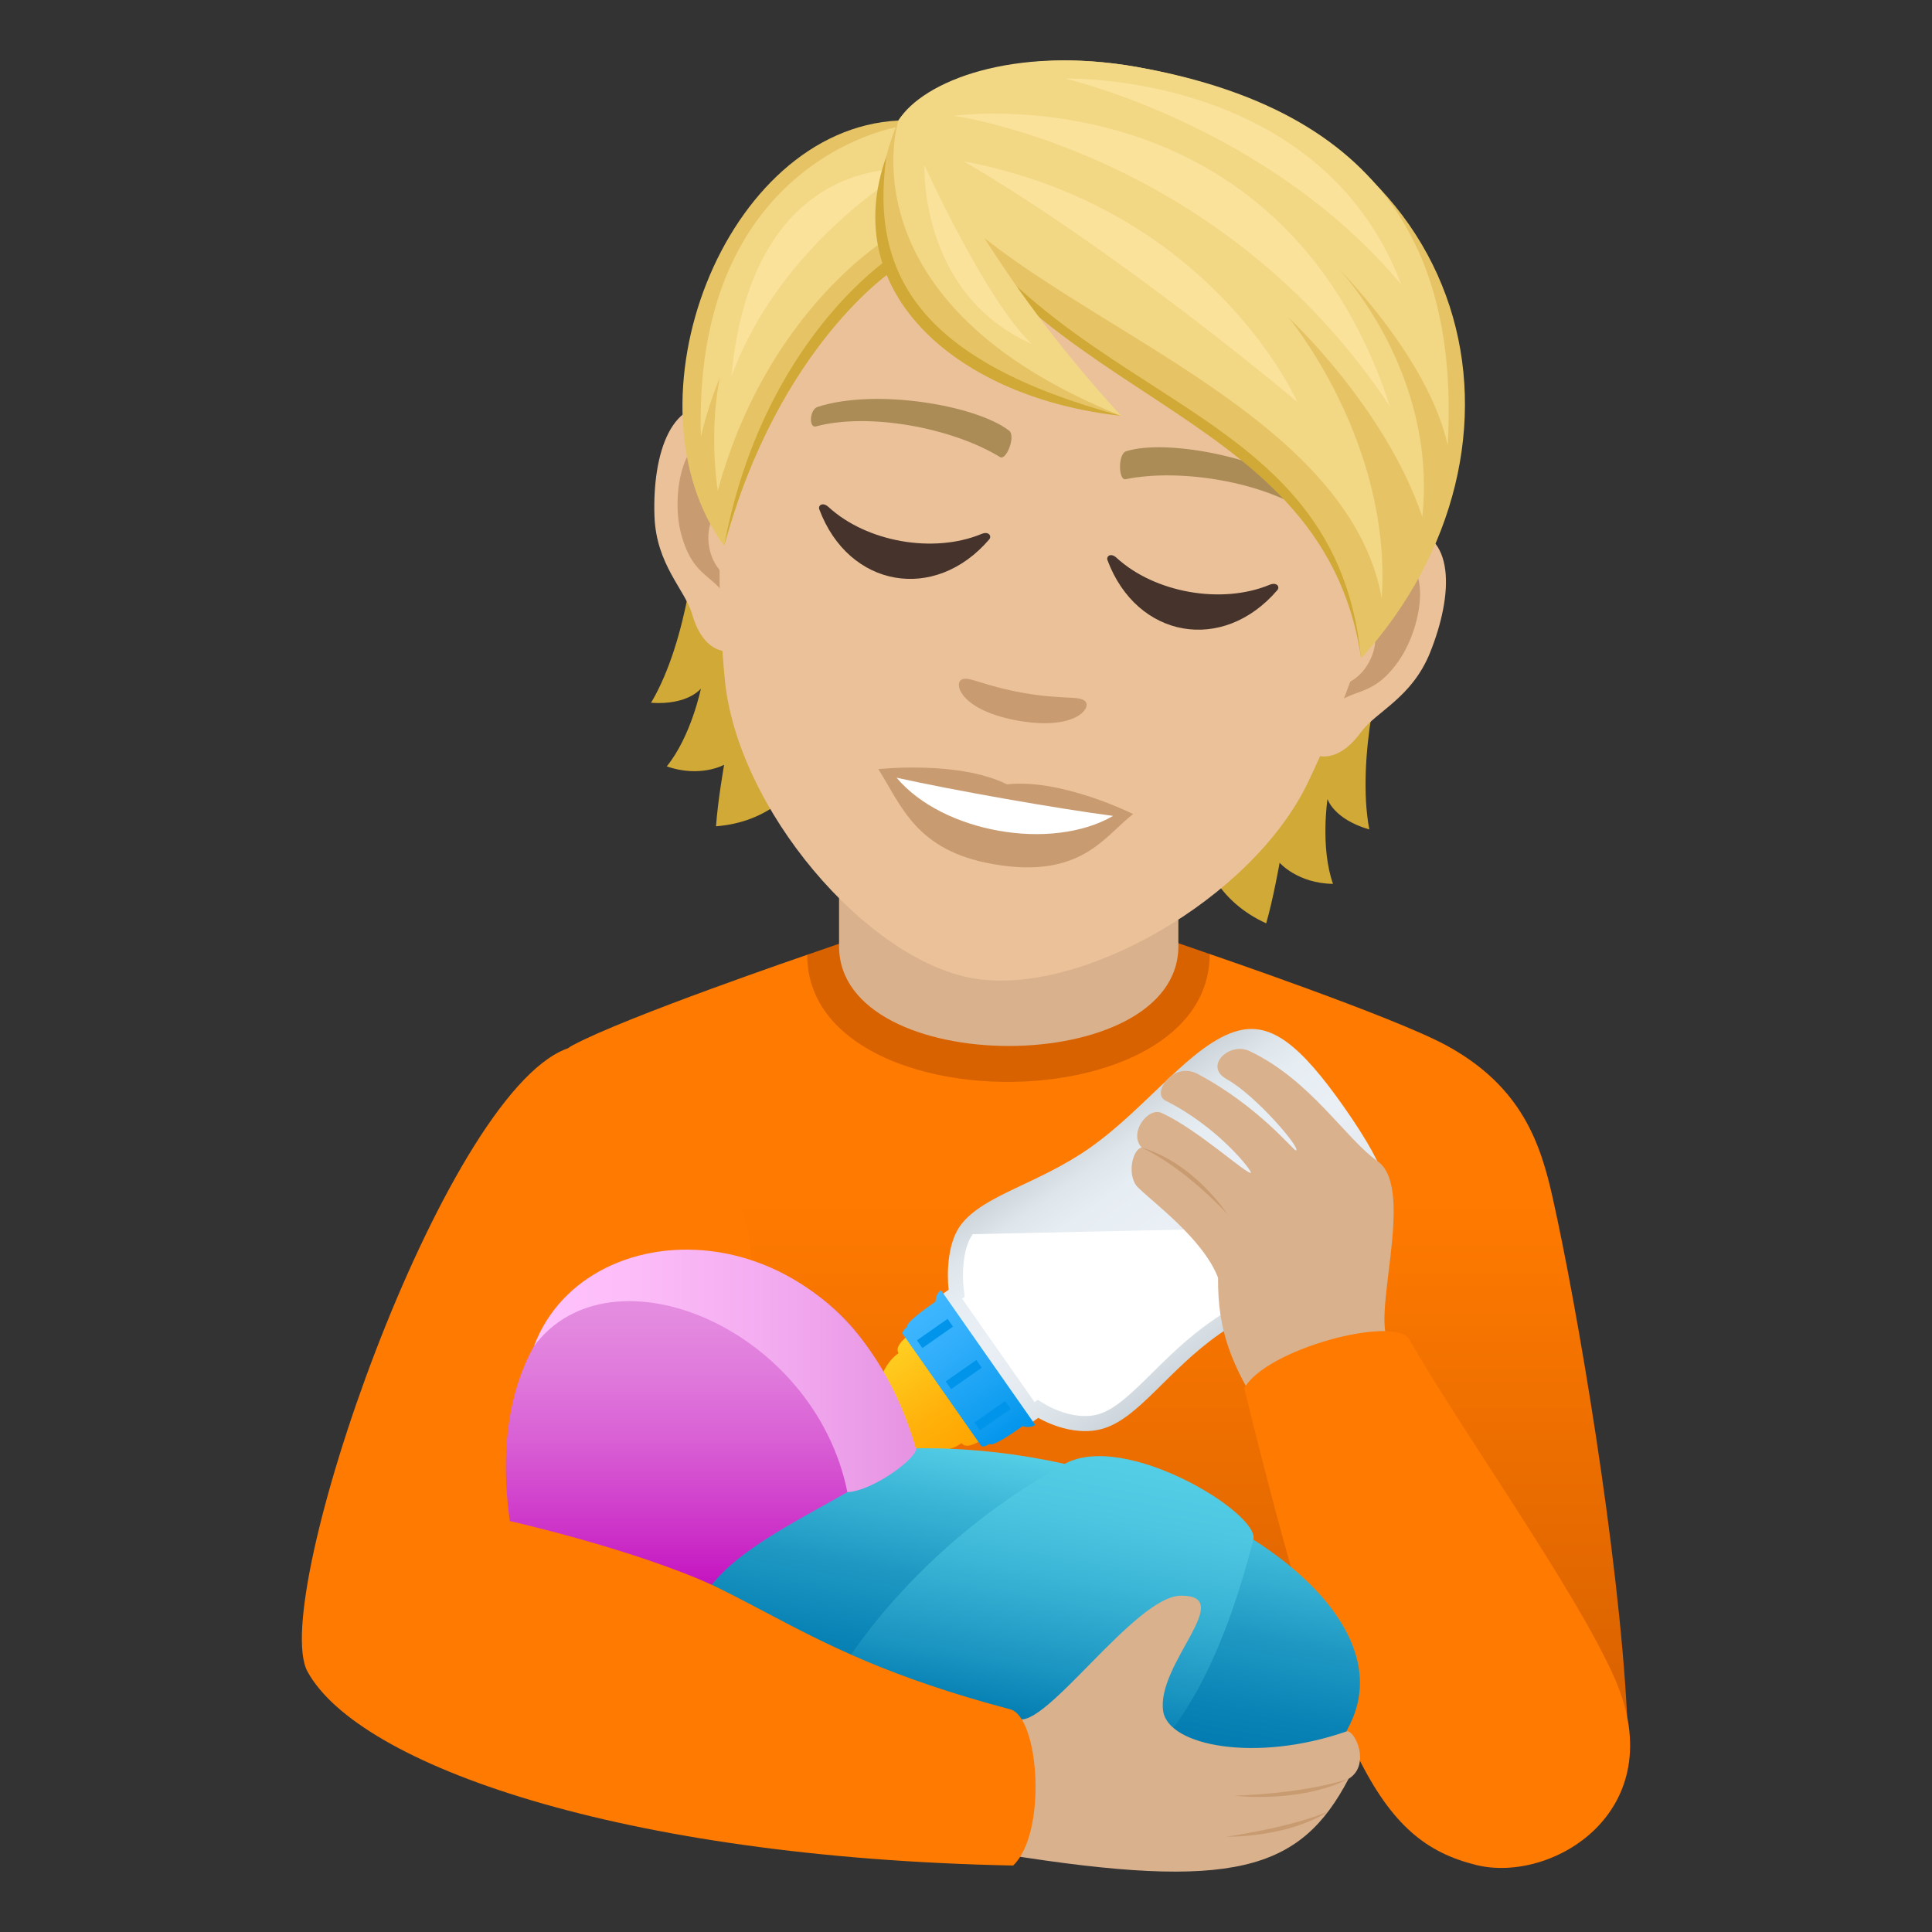 <svg xmlns="http://www.w3.org/2000/svg" xml:space="preserve" style="enable-background:new 0 0 64 64" viewBox="0 0 64 64"><rect x="0" y="0" width="64" height="64" fill="#333333" stroke="none"/><linearGradient id="a" x1="33.649" x2="33.649" y1="57.119" y2="39.728" gradientUnits="userSpaceOnUse"><stop offset="0" style="stop-color:#d86100"/><stop offset="1" style="stop-color:#ff7a00"/></linearGradient><path d="M18.964 34.63c1.759-.946 7.776-3.002 7.776-3.002l13.332-.025s6.085 2.075 7.832 3.023c2.54 1.376 3.139 3.31 3.528 5.04.8 3.558 2.199 11.755 2.47 17.21-5.224 1.098-40.506-1.764-40.506-3.744 0-1.776 3.022-17.133 5.568-18.502z" style="fill:url(#a)"/><path d="M26.74 31.628c0 5.631 13.332 5.605 13.332-.025l-1.199-.415H28.012l-1.272.44z" style="fill:#d86100"/><path d="M27.795 31.345c0 4.406 11.24 4.406 11.24 0V26.47h-11.24v4.875z" style="fill:#d9b18d"/><linearGradient id="b" x1="-1262.092" x2="-1253.508" y1="-702.523" y2="-702.523" gradientTransform="rotate(-125.003 -416.118 -668.24)" gradientUnits="userSpaceOnUse"><stop offset="0" style="stop-color:#ccd4db"/><stop offset=".132" style="stop-color:#d8e0e6"/><stop offset=".333" style="stop-color:#e5ebf1"/><stop offset=".527" style="stop-color:#e9eff5"/><stop offset=".743" style="stop-color:#e6edf3"/><stop offset=".872" style="stop-color:#dee5eb"/><stop offset=".979" style="stop-color:#d0d8de"/><stop offset="1" style="stop-color:#ccd4db"/></linearGradient><path d="m31.424 42.725-.248.175 1.484 2.12 1.487 2.122.248-.174s1.09.668 2.145.357c1.19-.351 2.154-1.943 3.862-3.138 1.912-1.339 4.46-2.012 5.342-3.307.622-.912.291-2.045-1.202-4.179-1.494-2.133-2.446-2.83-3.515-2.56-1.52.388-3.023 2.552-4.935 3.89-1.708 1.197-3.532 1.557-4.27 2.556-.57.772-.398 2.138-.398 2.138z" style="fill:url(#b)"/><path d="M32.225 40.884c-.369.498-.342 1.476-.305 1.778l.038.3-.087.06 1.2 1.712 1.199 1.712.107-.075.28.17c.004.003.613.367 1.288.367.16 0 .313-.02.453-.063.551-.162 1.114-.717 1.764-1.36.55-.545 1.175-1.162 1.954-1.708.804-.563 1.689-1 2.543-1.421 1.142-.564 2.22-1.095 2.672-1.758l-13.106.286z" style="fill:#fff"/><linearGradient id="c" x1="-2663.613" x2="-2659.387" y1="-463.434" y2="-463.434" gradientTransform="rotate(-125 -1183.083 -908.497)" gradientUnits="userSpaceOnUse"><stop offset="0" style="stop-color:#ffa400"/><stop offset=".38" style="stop-color:#ffb10a"/><stop offset="1" style="stop-color:#ffcf21"/></linearGradient><path d="M29.768 44.825c-.7.49-.67 1.413-.805 1.62-.143.22-.77.648-.77.648-.268-.096-1.234.543-.588 1.467.648.924 1.578.234 1.579-.049 0 0 .617-.443.873-.504.244-.055 1.097.288 1.797-.201.17.241.671-.111.671-.111l-1.213-1.73-1.211-1.732s-.502.351-.333.593z" style="fill:url(#c)"/><linearGradient id="d" x1="-2664.226" x2="-2658.775" y1="-460.372" y2="-460.372" gradientTransform="rotate(-125 -1183.083 -908.497)" gradientUnits="userSpaceOnUse"><stop offset="0" style="stop-color:#0094eb"/><stop offset=".158" style="stop-color:#0c9bef"/><stop offset=".709" style="stop-color:#32affb"/><stop offset="1" style="stop-color:#40b7ff"/></linearGradient><path d="M30.99 43.118s-1.03.69-.93.832c0 0-.215.15-.146.25l1.29 1.84 1.288 1.841c.07.1.285-.05.285-.05.099.141 1.098-.59 1.098-.59s.236.09.42-.038l-1.563-2.233-1.562-2.232c-.184.129-.18.38-.18.38z" style="fill:url(#d)"/><path d="m32.344 45.052-1.016.71.18.256 1.014-.71zm.953 1.362-1.015.71.18.256 1.014-.71zM31.39 43.69l-1.015.71.18.256 1.013-.71z" style="fill:#0094eb"/><path d="M40.639 35.75c-.78-.426.082-1.25.753-.932 2.032.965 3.167 2.891 4.239 3.646 1.328.934-.328 5.44.447 6.059.703 1.416-3.654 2.693-4.21 2.39-1.075-1.687-1.534-2.818-1.518-4.586-.497-1.29-2.165-2.502-2.653-2.992-.385-.385-.183-1.272.123-1.32-.448-.482.21-1.35.656-1.149 1.18.532 2.85 2.066 2.962 1.983.054-.04-1.063-1.509-2.836-2.393-.467-.232.257-1.311 1.068-.882 2.006 1.06 3.187 2.548 3.258 2.537.202-.034-1.325-1.83-2.29-2.36z" style="fill:#d9b18d"/><path d="M46.691 44.375c1.565 2.783 5.55 8.347 6.81 11.25 1.905 4.38-2.087 6.777-4.597 6.156-3.249-.8-4.674-3.563-7.687-15.791.71-1.307 5.01-2.44 5.474-1.615z" style="fill:#ff7a00"/><linearGradient id="e" x1="-1942.051" x2="-1943.591" y1="56.632" y2="48.178" gradientTransform="matrix(-1 0 0 1 -1910.112 0)" gradientUnits="userSpaceOnUse"><stop offset="0" style="stop-color:#017bb0"/><stop offset=".19" style="stop-color:#0983b5"/><stop offset=".483" style="stop-color:#1f99c3"/><stop offset=".841" style="stop-color:#42bcda"/><stop offset="1" style="stop-color:#54cee6"/></linearGradient><path d="M19.68 52.569c8.148-9.753 27.813-1.89 25.118 4.38-3.689 8.578-25.118-4.38-25.118-4.38z" style="fill:url(#e)"/><linearGradient id="f" x1="-1944.075" x2="-1945.737" y1="57.175" y2="48.055" gradientTransform="matrix(-1 0 0 1 -1910.112 0)" gradientUnits="userSpaceOnUse"><stop offset="0" style="stop-color:#017bb0"/><stop offset=".246" style="stop-color:#1e98c3"/><stop offset=".55" style="stop-color:#3cb6d6"/><stop offset=".812" style="stop-color:#4ec8e2"/><stop offset="1" style="stop-color:#54cee6"/></linearGradient><path d="M27.87 55.319s2.28-4 7.4-6.825c2.001-1.103 6.472 1.642 6.25 2.507-4.182 16.286-13.65 4.318-13.65 4.318z" style="fill:url(#f)"/><path d="M44.672 58.927c.762-.459.195-1.662-.072-1.57-2.963 1.033-5.897.494-6.069-.678-.228-1.56 2.451-3.826.59-3.82-1.523.004-4.531 4.5-5.424 4.071-1.577-.017-.944 4.125-.43 4.496 7.586 1.216 9.807.553 11.405-2.499z" style="fill:#d9b18d"/><path d="M33.467 56.624c-7.991-2.119-8.211-4.287-15.787-6.26 14.855-8.175 2.351-16.105 1.076-15.618-4.112 1.57-9.871 18.253-8.569 20.628 1.684 3.079 10.342 6.164 23.375 6.424 1.132-1.08.862-4.92-.095-5.174z" style="fill:#ff7a00"/><linearGradient id="g" x1="23.382" x2="23.382" y1="52.548" y2="41.735" gradientUnits="userSpaceOnUse"><stop offset="0" style="stop-color:#c413c0"/><stop offset=".177" style="stop-color:#cd34c9"/><stop offset=".43" style="stop-color:#d85dd4"/><stop offset=".66" style="stop-color:#e07bdc"/><stop offset=".858" style="stop-color:#e48de0"/><stop offset="1" style="stop-color:#e693e2"/></linearGradient><path d="M16.89 50.386c-1.601-11.349 11.856-11.328 13.115-2.4-.927 1.318-4.962 2.635-6.425 4.511-2.685-1.209-6.69-2.11-6.69-2.11z" style="fill:url(#g)"/><linearGradient id="h" x1="-1940.456" x2="-1927.8" y1="45.412" y2="45.412" gradientTransform="matrix(-1 0 0 1 -1910.112 0)" gradientUnits="userSpaceOnUse"><stop offset="0" style="stop-color:#e693e2"/><stop offset=".349" style="stop-color:#f2aaef"/><stop offset=".727" style="stop-color:#fcbcf8"/><stop offset="1" style="stop-color:#ffc2fc"/></linearGradient><path d="M17.688 44.596c1.744-4.694 10.292-4.749 12.652 3.379.084.292-1.406 1.413-2.269 1.454-1.098-5.443-7.848-8.256-10.384-4.833z" style="fill:url(#h)"/><path d="M40.887 59.484s2.151.268 3.785-.557c-1.55.508-3.785.557-3.785.557zm-.266 1.359s2.016.044 3.379-.837c-1.254.538-3.379.837-3.379.837zm.037-20.625s-1.084-1.68-2.838-2.203c1.476.697 2.838 2.203 2.838 2.203z" style="fill:#c99b71"/><path d="M23.075 17.715s-.247 3.442-1.508 5.566c1.231.083 1.651-.471 1.651-.471s-.32 1.576-1.13 2.577c1.102.388 1.899-.052 1.899-.052s-.211 1.198-.268 2.037c3.458-.271 3.939-4.155 3.939-4.155l-4.583-5.502zm22.285 9.762c-.457-2.433.487-5.747.487-5.747l-6.183 3.604s-.877 3.814 2.28 5.252c.234-.808.445-2.006.445-2.006s.599.686 1.768.699c-.426-1.214-.182-2.81-.182-2.81s.2.665 1.386 1.008z" style="fill:#d1a936"/><path d="M46.47 17.495c-1.782-.094-4.072 5.523-3.245 7.258.114.24.954.743 1.86-.499.504-.69 1.676-1.127 2.284-2.626.773-1.916.878-4.035-.898-4.133zm-22.532-3.973c1.707.521 1.938 6.582.567 7.93-.189.187-1.15.372-1.577-1.105-.237-.82-1.19-1.633-1.248-3.249-.071-2.064.56-4.09 2.258-3.576z" style="fill:#ebc199"/><path d="M46.226 18.607c-.479.066-1.1.67-1.57 1.775 1.65-.064.787 2.517-.603 2.326-.036.268-.064.547-.083.84.837-.852 1.445-.342 2.372-1.666.827-1.192 1.077-3.43-.116-3.275zm-21.57-1.757c-.068-1.2-.44-1.98-.869-2.2-1.063-.553-1.599 1.635-1.223 3.039.418 1.556 1.163 1.29 1.66 2.376.082-.286.15-.553.209-.822-1.36-.304-1.289-2.988.223-2.393z" style="fill:#c99b71"/><path d="M37.184 4.279C29.626 2.946 24.9 8.46 23.958 16.453c-.186 1.605-.149 3.98.051 6.045.41 4.288 4.684 9.285 8.216 9.908 3.531.623 9.252-2.612 11.109-6.5.894-1.873 1.74-4.086 2.115-5.664 1.849-7.832-.707-14.63-8.265-15.963z" style="fill:#ebc199"/><path d="M43.521 16.373c-1.568-1.221-4.868-1.846-6.209-1.427-.288.078-.263.974-.03.929 1.839-.374 4.612.099 6.085 1.132.195.142.392-.457.154-.634zm-16.428-2.896c1.89-.612 5.206-.07 6.328.783.244.171-.086 1.005-.29.883-1.6-.98-4.362-1.484-6.104-1.017-.237.065-.218-.565.066-.65z" style="fill:#ab8c57"/><path d="M35.948 23.229c-.187-.19-.739-.045-2.056-.277-1.318-.233-1.782-.556-2.028-.444-.292.137-.026 1.032 1.865 1.366 1.886.332 2.442-.418 2.22-.645zm-2.591 2.754c-1.61-.8-4.261-.504-4.261-.504.774 1.216 1.238 2.694 3.796 3.145 2.927.516 3.698-.932 4.642-1.657 0-.005-2.39-1.19-4.177-.984z" style="fill:#c99b71"/><path d="M29.701 25.763c1.518 1.809 5.115 2.454 7.172 1.265-1.915-.252-5.275-.845-7.172-1.265z" style="fill:#fff"/><path d="M32.514 17.688c-1.588.659-3.805.268-5.07-.894-.195-.177-.352-.051-.303.08.97 2.594 3.828 3.097 5.629.993.09-.107-.014-.28-.256-.179zm9.543 1.684c-1.586.658-3.803.267-5.07-.894-.193-.179-.348-.051-.3.079.97 2.595 3.825 3.097 5.626.992.093-.105-.012-.278-.256-.177z" style="fill:#45332c"/><path d="M29.855 4.209c3.293 4.474 14.659 8.916 15.234 17.594-1.315-8.84-11.974-8.303-15.234-17.594z" style="fill:#d1a936"/><path d="M37.666 2.219c-4.6-.811-7.263.867-7.907 1.774C33.95 13.76 44.192 12.51 45.088 21.81c6.33-6.999 3.965-17.582-7.422-19.59z" style="fill:#e6c465"/><path d="M37.666 2.219c-4.096-.722-7.089.465-7.907 1.774 1.042 5.693 14.627 8.256 16.013 15.822.343-5.194-3.095-9.304-3.095-9.304s3.218 2.985 4.44 6.614c.502-4.812-2.763-8.21-2.763-8.21s2.965 2.942 3.604 5.84C48.265 9.16 46.5 3.778 37.666 2.22z" style="fill:#f2d785"/><path d="M46.416 9.424c-2.671-7.07-11.128-6.82-11.128-6.82s6.728 1.549 11.128 6.82z" style="fill:#fae29b"/><path d="M46.045 13.466C42.39 2.293 31.602 3.837 31.602 3.837s8.882 1.216 14.443 9.629z" style="fill:#fae29b"/><path d="M31.93 5.345c5.253 3.074 11.042 7.966 11.042 7.966S40.168 6.909 31.93 5.345z" style="fill:#fae29b"/><path d="M29.76 3.993c-5.783.291-9.229 9.356-5.772 14.09 1.268-4.175 2.25-6.827 5.593-9.212 0 0 .614-2.508.178-4.878z" style="fill:#e6c465"/><path d="M29.509 8.52s-4.248 2.741-5.521 9.563c1.819-6.661 5.619-9.144 5.619-9.144l-.098-.42z" style="fill:#d1a936"/><path d="M29.782 4.196s-6.837 1.066-6.563 10.266a13.69 13.69 0 0 1 .624-1.953c-.208 1.105-.257 2.35-.066 3.754 1.645-6.069 5.754-8.449 5.754-8.449l.252-3.618z" style="fill:#f2d785"/><path d="M24.23 12.47c1.635-4.463 5.83-6.858 5.83-6.858s-5.146-.56-5.83 6.859z" style="fill:#fae29b"/><path d="M29.76 3.993c-2.729 6.608 4.3 9.239 7.378 9.781-4.856-4.809-7.379-9.78-7.379-9.78z" style="fill:#e6c465"/><path d="M29.361 5.185c-.548 3.964 1.164 6.8 7.777 8.59-5.318-.573-9.418-4.003-7.777-8.59z" style="fill:#d1a936"/><path d="M29.76 3.993s-1.934 6.043 7.378 9.781c-4.604-5.051-5.15-7.596-7.379-9.78z" style="fill:#f2d785"/><path d="M34.18 11.396c-1.51-1.414-3.554-5.917-3.554-5.917s-.193 4.246 3.553 5.917z" style="fill:#fae29b"/></svg>